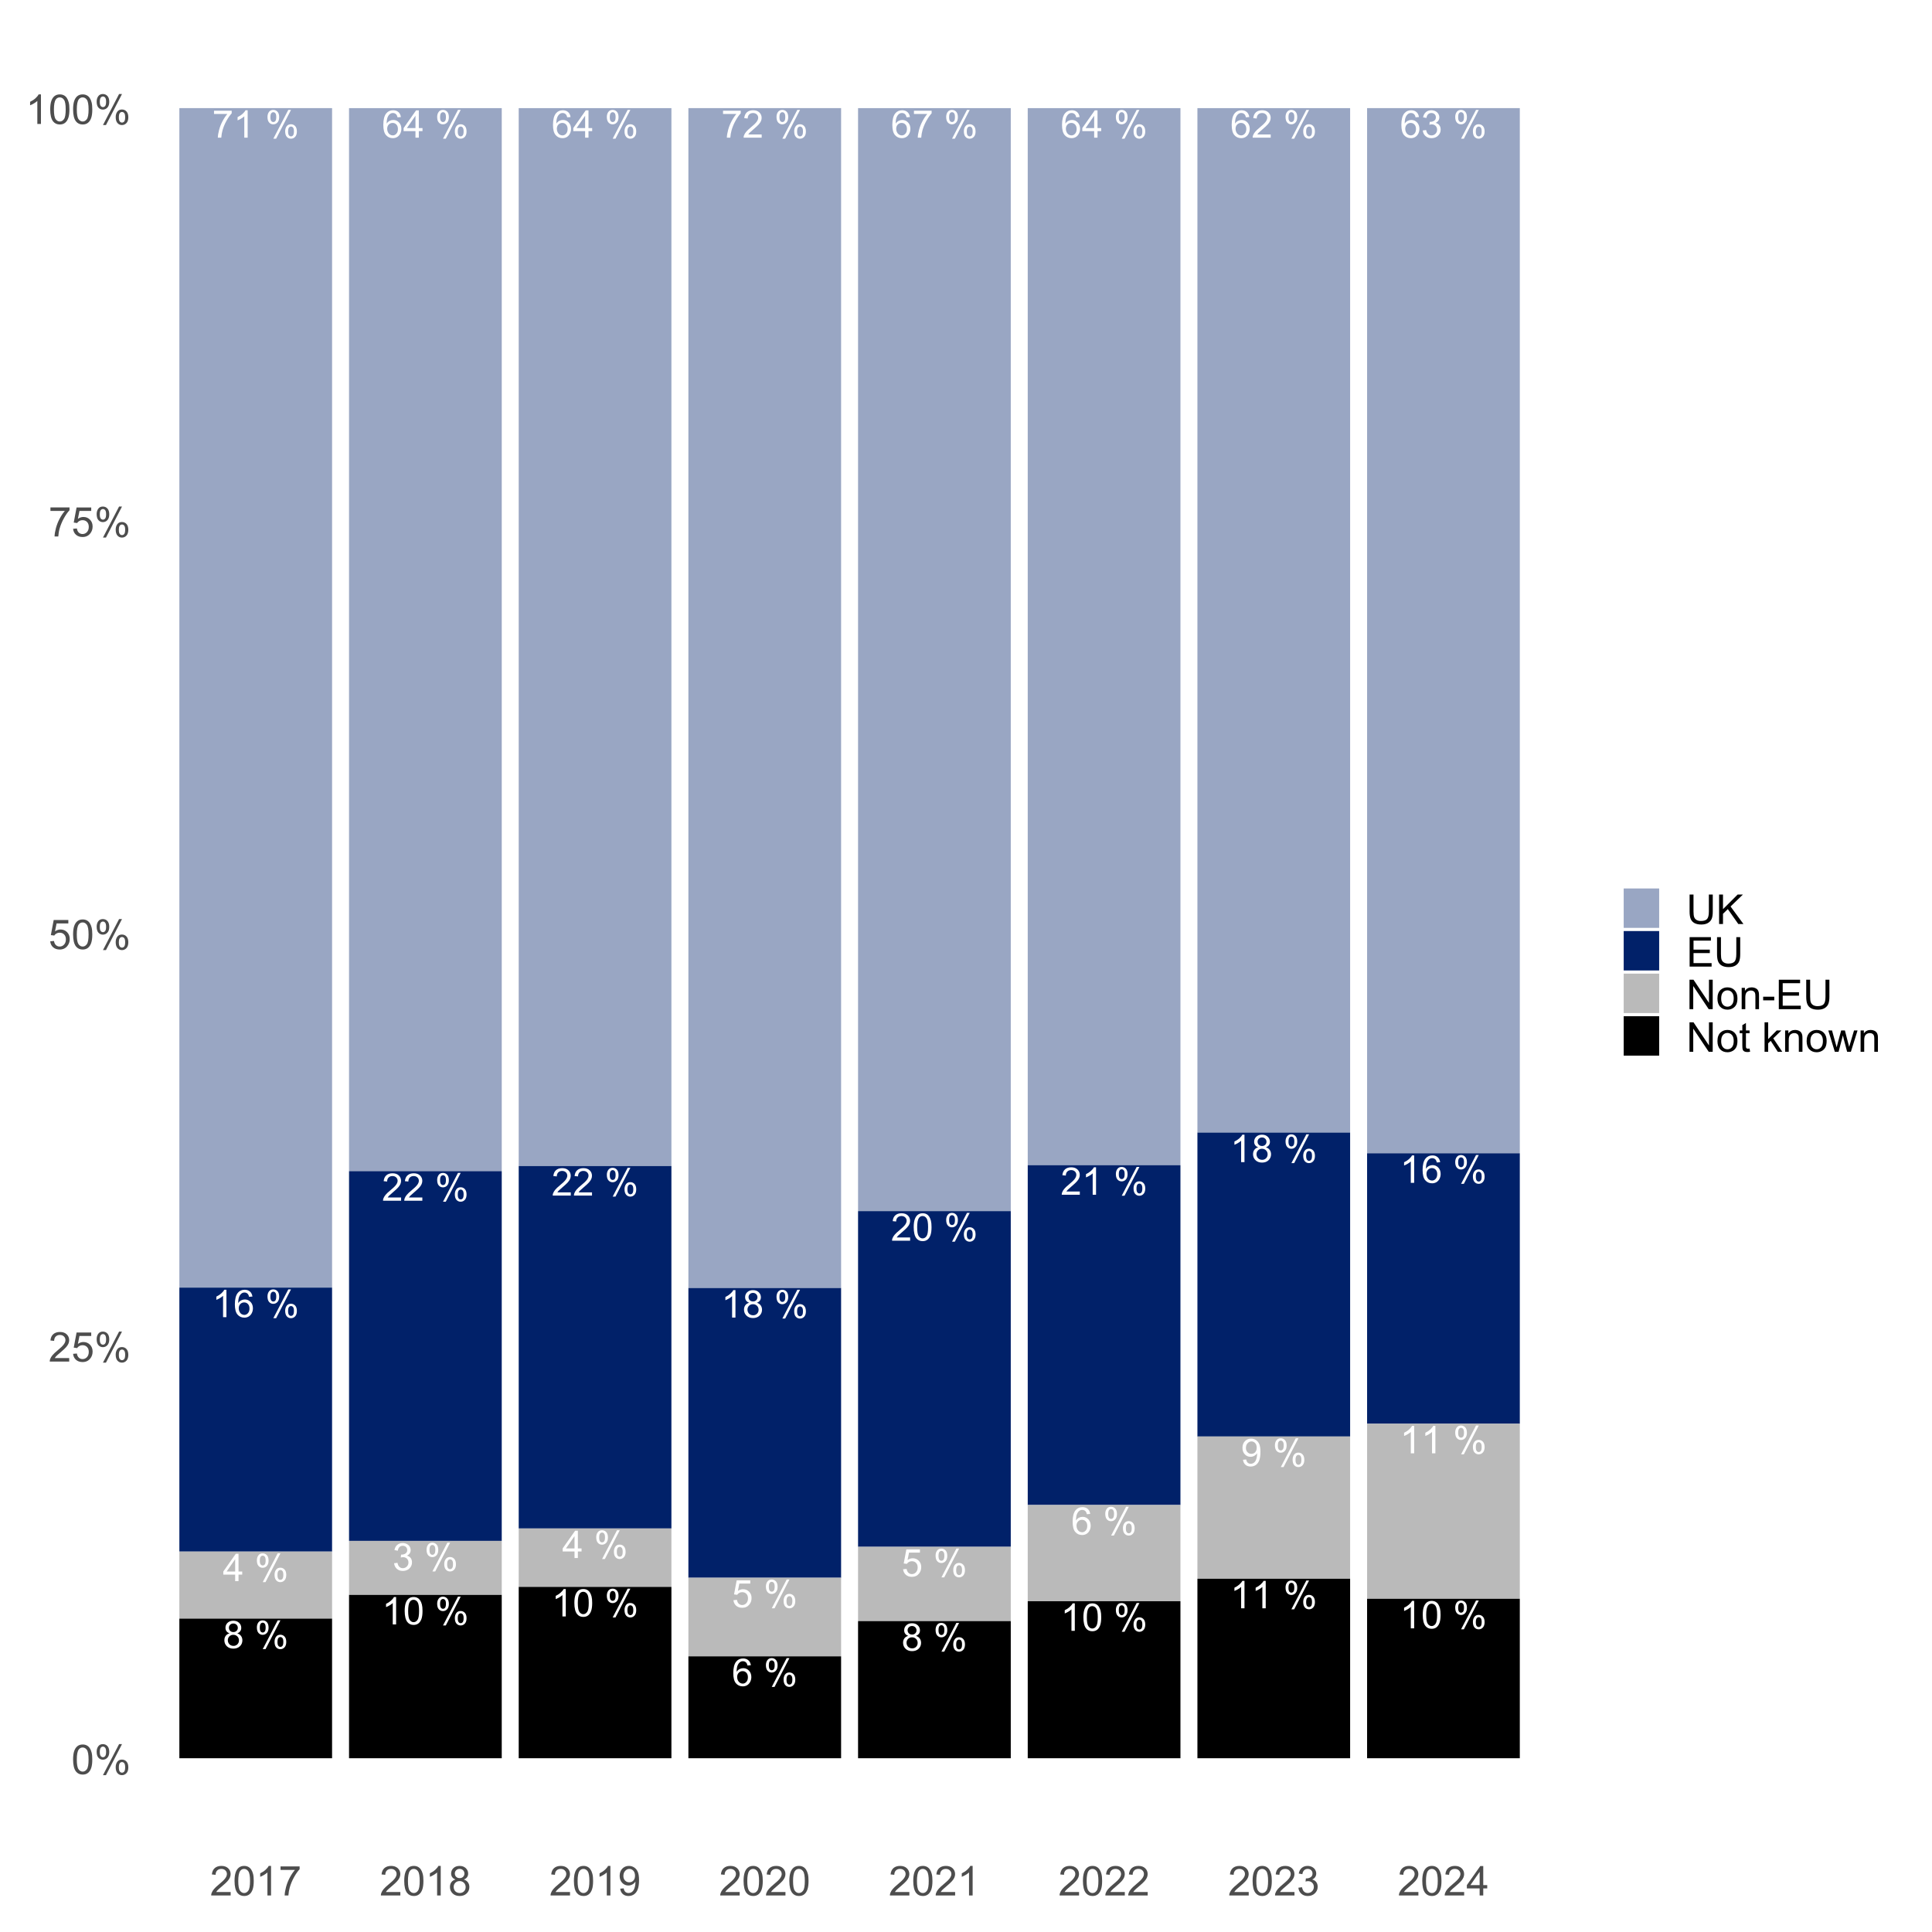 <?xml version="1.0" encoding="UTF-8"?>
<svg xmlns="http://www.w3.org/2000/svg" xmlns:xlink="http://www.w3.org/1999/xlink" width="864" height="864" viewBox="0 0 864 864">
<defs>
<g>
<g id="glyph-0-0">
<path d="M 0.809 -10.621 L 0.809 -12.062 L 8.719 -12.062 L 8.719 -10.895 C 7.941 -10.066 7.172 -8.965 6.406 -7.594 C 5.641 -6.223 5.051 -4.809 4.633 -3.359 C 4.336 -2.336 4.145 -1.219 4.059 0 L 2.516 0 C 2.535 -0.961 2.723 -2.121 3.086 -3.484 C 3.445 -4.848 3.965 -6.16 4.641 -7.422 C 5.312 -8.688 6.031 -9.754 6.793 -10.621 Z M 0.809 -10.621 "/>
</g>
<g id="glyph-0-1">
<path d="M 6.359 0 L 4.859 0 L 4.859 -9.562 C 4.5 -9.215 4.023 -8.871 3.438 -8.527 C 2.852 -8.184 2.324 -7.926 1.859 -7.754 L 1.859 -9.203 C 2.699 -9.598 3.43 -10.074 4.059 -10.637 C 4.688 -11.199 5.133 -11.742 5.395 -12.27 L 6.359 -12.27 Z M 6.359 0 "/>
</g>
<g id="glyph-0-2">
</g>
<g id="glyph-0-3">
<path d="M 0.992 -9.285 C 0.992 -10.16 1.211 -10.902 1.652 -11.512 C 2.09 -12.121 2.727 -12.43 3.559 -12.43 C 4.328 -12.43 4.961 -12.156 5.465 -11.609 C 5.969 -11.059 6.219 -10.254 6.219 -9.195 C 6.219 -8.16 5.965 -7.363 5.457 -6.805 C 4.949 -6.246 4.32 -5.969 3.574 -5.969 C 2.836 -5.969 2.223 -6.242 1.73 -6.793 C 1.238 -7.344 0.992 -8.176 0.992 -9.285 M 3.602 -11.395 C 3.23 -11.395 2.918 -11.234 2.672 -10.91 C 2.426 -10.59 2.301 -9.996 2.301 -9.137 C 2.301 -8.352 2.426 -7.801 2.676 -7.48 C 2.926 -7.16 3.234 -7.004 3.602 -7.004 C 3.98 -7.004 4.293 -7.164 4.539 -7.484 C 4.785 -7.809 4.91 -8.398 4.91 -9.254 C 4.91 -10.043 4.785 -10.598 4.535 -10.914 C 4.285 -11.234 3.973 -11.395 3.602 -11.395 M 3.609 0.449 L 10.293 -12.43 L 11.512 -12.43 L 4.852 0.449 L 3.609 0.449 M 8.895 -2.867 C 8.895 -3.746 9.113 -4.488 9.555 -5.098 C 9.992 -5.707 10.633 -6.012 11.469 -6.012 C 12.238 -6.012 12.871 -5.738 13.375 -5.188 C 13.879 -4.641 14.129 -3.836 14.129 -2.777 C 14.129 -1.742 13.875 -0.945 13.367 -0.387 C 12.859 0.172 12.23 0.449 11.477 0.449 C 10.738 0.449 10.125 0.172 9.633 -0.379 C 9.141 -0.934 8.895 -1.762 8.895 -2.867 M 11.512 -4.977 C 11.133 -4.977 10.82 -4.816 10.574 -4.492 C 10.328 -4.172 10.203 -3.578 10.203 -2.719 C 10.203 -1.941 10.328 -1.391 10.578 -1.066 C 10.828 -0.746 11.137 -0.582 11.504 -0.582 C 11.887 -0.582 12.203 -0.746 12.449 -1.066 C 12.695 -1.391 12.82 -1.977 12.82 -2.836 C 12.82 -3.625 12.695 -4.176 12.445 -4.496 C 12.195 -4.816 11.883 -4.977 11.512 -4.977 Z M 11.512 -4.977 "/>
</g>
<g id="glyph-0-4">
<path d="M 8.496 -9.227 L 7.004 -9.109 C 6.867 -9.699 6.68 -10.129 6.434 -10.395 C 6.031 -10.824 5.531 -11.035 4.934 -11.035 C 4.457 -11.035 4.039 -10.902 3.676 -10.637 C 3.203 -10.293 2.832 -9.789 2.559 -9.129 C 2.285 -8.465 2.145 -7.523 2.133 -6.301 C 2.496 -6.852 2.938 -7.262 3.461 -7.527 C 3.98 -7.793 4.527 -7.926 5.102 -7.926 C 6.102 -7.926 6.953 -7.559 7.656 -6.824 C 8.359 -6.086 8.711 -5.137 8.711 -3.969 C 8.711 -3.199 8.547 -2.488 8.215 -1.828 C 7.883 -1.172 7.43 -0.668 6.852 -0.316 C 6.273 0.035 5.617 0.207 4.883 0.207 C 3.633 0.207 2.613 -0.25 1.824 -1.172 C 1.035 -2.09 0.641 -3.605 0.641 -5.719 C 0.641 -8.082 1.078 -9.797 1.949 -10.871 C 2.711 -11.805 3.738 -12.27 5.027 -12.27 C 5.988 -12.27 6.777 -12 7.391 -11.461 C 8.004 -10.922 8.371 -10.18 8.496 -9.227 M 2.367 -3.961 C 2.367 -3.441 2.477 -2.949 2.695 -2.477 C 2.918 -2.004 3.223 -1.645 3.617 -1.395 C 4.012 -1.148 4.426 -1.023 4.859 -1.023 C 5.492 -1.023 6.039 -1.281 6.492 -1.793 C 6.949 -2.305 7.176 -3 7.176 -3.875 C 7.176 -4.723 6.953 -5.387 6.5 -5.871 C 6.051 -6.359 5.484 -6.602 4.801 -6.602 C 4.125 -6.602 3.547 -6.359 3.074 -5.871 C 2.605 -5.387 2.367 -4.75 2.367 -3.961 Z M 2.367 -3.961 "/>
</g>
<g id="glyph-0-5">
<path d="M 5.52 0 L 5.52 -2.926 L 0.215 -2.926 L 0.215 -4.301 L 5.793 -12.219 L 7.02 -12.219 L 7.02 -4.301 L 8.668 -4.301 L 8.668 -2.926 L 7.02 -2.926 L 7.02 0 L 5.52 0 M 5.52 -4.301 L 5.52 -9.812 L 1.691 -4.301 Z M 5.52 -4.301 "/>
</g>
<g id="glyph-0-6">
<path d="M 3.016 -6.625 C 2.395 -6.855 1.934 -7.18 1.633 -7.602 C 1.332 -8.023 1.184 -8.531 1.184 -9.121 C 1.184 -10.008 1.504 -10.758 2.141 -11.363 C 2.781 -11.969 3.633 -12.27 4.691 -12.27 C 5.762 -12.27 6.617 -11.961 7.27 -11.34 C 7.918 -10.723 8.242 -9.969 8.242 -9.078 C 8.242 -8.512 8.094 -8.02 7.797 -7.598 C 7.5 -7.18 7.051 -6.855 6.445 -6.625 C 7.195 -6.383 7.766 -5.988 8.156 -5.441 C 8.547 -4.898 8.746 -4.25 8.746 -3.492 C 8.746 -2.449 8.375 -1.57 7.637 -0.859 C 6.895 -0.148 5.926 0.207 4.719 0.207 C 3.512 0.207 2.539 -0.148 1.801 -0.863 C 1.062 -1.578 0.691 -2.469 0.691 -3.535 C 0.691 -4.328 0.895 -4.996 1.297 -5.531 C 1.699 -6.066 2.273 -6.434 3.016 -6.625 M 2.719 -9.168 C 2.719 -8.59 2.902 -8.117 3.277 -7.754 C 3.648 -7.387 4.133 -7.203 4.727 -7.203 C 5.305 -7.203 5.777 -7.383 6.148 -7.75 C 6.516 -8.113 6.703 -8.559 6.703 -9.086 C 6.703 -9.637 6.512 -10.098 6.133 -10.473 C 5.75 -10.848 5.277 -11.035 4.711 -11.035 C 4.137 -11.035 3.664 -10.852 3.285 -10.488 C 2.906 -10.121 2.719 -9.68 2.719 -9.168 M 2.234 -3.527 C 2.234 -3.098 2.336 -2.684 2.539 -2.285 C 2.742 -1.883 3.043 -1.574 3.441 -1.355 C 3.844 -1.137 4.273 -1.023 4.734 -1.023 C 5.453 -1.023 6.043 -1.258 6.512 -1.719 C 6.977 -2.18 7.211 -2.766 7.211 -3.477 C 7.211 -4.199 6.969 -4.797 6.488 -5.27 C 6.008 -5.742 5.406 -5.977 4.684 -5.977 C 3.98 -5.977 3.395 -5.742 2.93 -5.277 C 2.465 -4.809 2.234 -4.227 2.234 -3.527 Z M 2.234 -3.527 "/>
</g>
<g id="glyph-0-7">
<path d="M 8.594 -1.441 L 8.594 0 L 0.516 0 C 0.504 -0.359 0.562 -0.707 0.691 -1.043 C 0.898 -1.594 1.227 -2.133 1.68 -2.668 C 2.133 -3.199 2.785 -3.816 3.645 -4.52 C 4.973 -5.605 5.867 -6.469 6.336 -7.105 C 6.801 -7.742 7.035 -8.344 7.035 -8.91 C 7.035 -9.504 6.824 -10.008 6.398 -10.414 C 5.973 -10.824 5.418 -11.027 4.734 -11.027 C 4.012 -11.027 3.434 -10.812 3 -10.379 C 2.566 -9.945 2.348 -9.344 2.344 -8.578 L 0.801 -8.734 C 0.906 -9.887 1.305 -10.762 1.992 -11.367 C 2.68 -11.969 3.605 -12.27 4.77 -12.27 C 5.941 -12.27 6.867 -11.945 7.551 -11.297 C 8.234 -10.645 8.578 -9.84 8.578 -8.879 C 8.578 -8.387 8.477 -7.906 8.277 -7.434 C 8.078 -6.965 7.746 -6.465 7.281 -5.945 C 6.816 -5.422 6.047 -4.703 4.969 -3.793 C 4.066 -3.035 3.488 -2.523 3.234 -2.254 C 2.98 -1.984 2.766 -1.715 2.602 -1.441 Z M 8.594 -1.441 "/>
</g>
<g id="glyph-0-8">
<path d="M 0.719 -3.227 L 2.219 -3.426 C 2.391 -2.574 2.684 -1.965 3.098 -1.59 C 3.512 -1.211 4.016 -1.023 4.609 -1.023 C 5.316 -1.023 5.91 -1.27 6.398 -1.758 C 6.883 -2.246 7.129 -2.855 7.129 -3.574 C 7.129 -4.266 6.902 -4.832 6.453 -5.281 C 6 -5.727 5.43 -5.953 4.734 -5.953 C 4.453 -5.953 4.098 -5.895 3.676 -5.785 L 3.844 -7.102 C 3.941 -7.09 4.023 -7.086 4.086 -7.086 C 4.723 -7.086 5.297 -7.254 5.809 -7.586 C 6.32 -7.918 6.578 -8.434 6.578 -9.129 C 6.578 -9.68 6.391 -10.133 6.02 -10.496 C 5.645 -10.855 5.164 -11.035 4.578 -11.035 C 3.992 -11.035 3.508 -10.852 3.117 -10.488 C 2.73 -10.121 2.477 -9.57 2.367 -8.836 L 0.867 -9.102 C 1.051 -10.109 1.469 -10.887 2.117 -11.441 C 2.766 -11.992 3.574 -12.27 4.543 -12.27 C 5.211 -12.27 5.824 -12.129 6.387 -11.84 C 6.945 -11.555 7.375 -11.164 7.672 -10.668 C 7.969 -10.176 8.117 -9.648 8.117 -9.094 C 8.117 -8.566 7.977 -8.086 7.695 -7.652 C 7.41 -7.219 6.992 -6.875 6.434 -6.617 C 7.156 -6.453 7.719 -6.105 8.117 -5.582 C 8.52 -5.055 8.719 -4.398 8.719 -3.609 C 8.719 -2.543 8.332 -1.637 7.551 -0.895 C 6.773 -0.152 5.789 0.215 4.602 0.215 C 3.527 0.215 2.637 -0.102 1.93 -0.742 C 1.223 -1.383 0.816 -2.207 0.719 -3.227 Z M 0.719 -3.227 "/>
</g>
<g id="glyph-0-9">
<path d="M 0.707 -6.027 C 0.707 -7.473 0.855 -8.633 1.156 -9.516 C 1.453 -10.395 1.895 -11.074 2.48 -11.555 C 3.066 -12.031 3.805 -12.27 4.691 -12.27 C 5.348 -12.27 5.926 -12.137 6.418 -11.875 C 6.914 -11.609 7.32 -11.23 7.645 -10.73 C 7.965 -10.234 8.219 -9.629 8.402 -8.914 C 8.586 -8.199 8.676 -7.238 8.676 -6.027 C 8.676 -4.594 8.531 -3.438 8.234 -2.555 C 7.941 -1.676 7.5 -0.992 6.914 -0.512 C 6.328 -0.031 5.586 0.207 4.691 0.207 C 3.516 0.207 2.59 -0.215 1.918 -1.059 C 1.113 -2.074 0.707 -3.73 0.707 -6.027 M 2.25 -6.027 C 2.25 -4.02 2.484 -2.684 2.953 -2.02 C 3.426 -1.355 4.004 -1.023 4.691 -1.023 C 5.383 -1.023 5.961 -1.359 6.43 -2.027 C 6.902 -2.691 7.137 -4.027 7.137 -6.027 C 7.137 -8.039 6.902 -9.375 6.43 -10.035 C 5.961 -10.699 5.375 -11.027 4.676 -11.027 C 3.988 -11.027 3.438 -10.738 3.027 -10.152 C 2.508 -9.41 2.25 -8.031 2.25 -6.027 Z M 2.25 -6.027 "/>
</g>
<g id="glyph-0-10">
<path d="M 0.707 -3.199 L 2.285 -3.336 C 2.402 -2.566 2.672 -1.992 3.098 -1.605 C 3.523 -1.219 4.035 -1.023 4.633 -1.023 C 5.355 -1.023 5.969 -1.297 6.469 -1.844 C 6.969 -2.387 7.219 -3.109 7.219 -4.008 C 7.219 -4.867 6.977 -5.539 6.496 -6.035 C 6.016 -6.531 5.387 -6.777 4.609 -6.777 C 4.125 -6.777 3.691 -6.668 3.301 -6.449 C 2.91 -6.227 2.605 -5.945 2.383 -5.594 L 0.977 -5.777 L 2.16 -12.055 L 8.234 -12.055 L 8.234 -10.621 L 3.359 -10.621 L 2.699 -7.336 C 3.434 -7.848 4.203 -8.102 5.012 -8.102 C 6.078 -8.102 6.977 -7.734 7.711 -6.992 C 8.445 -6.254 8.812 -5.305 8.812 -4.145 C 8.812 -3.035 8.488 -2.082 7.844 -1.273 C 7.059 -0.285 5.992 0.207 4.633 0.207 C 3.523 0.207 2.617 -0.102 1.914 -0.727 C 1.211 -1.348 0.809 -2.172 0.707 -3.199 Z M 0.707 -3.199 "/>
</g>
<g id="glyph-0-11">
<path d="M 0.934 -2.824 L 2.375 -2.961 C 2.496 -2.281 2.73 -1.789 3.074 -1.484 C 3.422 -1.18 3.863 -1.023 4.402 -1.023 C 4.863 -1.023 5.266 -1.133 5.613 -1.344 C 5.961 -1.555 6.246 -1.836 6.469 -2.188 C 6.691 -2.543 6.879 -3.016 7.027 -3.617 C 7.176 -4.219 7.254 -4.828 7.254 -5.453 C 7.254 -5.52 7.25 -5.617 7.242 -5.75 C 6.945 -5.273 6.535 -4.887 6.016 -4.59 C 5.496 -4.293 4.934 -4.145 4.328 -4.145 C 3.316 -4.145 2.461 -4.508 1.758 -5.242 C 1.059 -5.977 0.707 -6.945 0.707 -8.145 C 0.707 -9.383 1.074 -10.379 1.805 -11.137 C 2.535 -11.891 3.449 -12.27 4.551 -12.27 C 5.348 -12.27 6.074 -12.055 6.73 -11.629 C 7.391 -11.199 7.891 -10.59 8.23 -9.797 C 8.574 -9.008 8.746 -7.859 8.746 -6.359 C 8.746 -4.797 8.574 -3.555 8.234 -2.629 C 7.898 -1.703 7.391 -1 6.723 -0.516 C 6.055 -0.035 5.27 0.207 4.367 0.207 C 3.41 0.207 2.633 -0.059 2.027 -0.586 C 1.418 -1.117 1.055 -1.863 0.934 -2.824 M 7.078 -8.219 C 7.078 -9.082 6.848 -9.766 6.391 -10.27 C 5.93 -10.773 5.379 -11.027 4.734 -11.027 C 4.066 -11.027 3.488 -10.758 2.992 -10.211 C 2.496 -9.668 2.25 -8.961 2.25 -8.094 C 2.25 -7.316 2.484 -6.684 2.953 -6.199 C 3.426 -5.711 4.004 -5.469 4.691 -5.469 C 5.387 -5.469 5.957 -5.711 6.406 -6.199 C 6.852 -6.684 7.078 -7.359 7.078 -8.219 Z M 7.078 -8.219 "/>
</g>
<g id="glyph-1-0">
<path d="M 0.766 -6.496 C 0.766 -8.055 0.926 -9.305 1.246 -10.254 C 1.566 -11.203 2.039 -11.938 2.672 -12.453 C 3.305 -12.969 4.102 -13.227 5.059 -13.227 C 5.766 -13.227 6.387 -13.082 6.918 -12.797 C 7.449 -12.516 7.891 -12.102 8.238 -11.566 C 8.586 -11.031 8.859 -10.379 9.055 -9.609 C 9.254 -8.84 9.352 -7.801 9.352 -6.496 C 9.352 -4.949 9.195 -3.703 8.875 -2.754 C 8.559 -1.805 8.086 -1.07 7.453 -0.551 C 6.82 -0.035 6.023 0.227 5.059 0.227 C 3.789 0.227 2.793 -0.23 2.066 -1.141 C 1.199 -2.238 0.766 -4.023 0.766 -6.496 M 2.426 -6.496 C 2.426 -4.332 2.68 -2.895 3.184 -2.18 C 3.691 -1.465 4.316 -1.105 5.059 -1.105 C 5.801 -1.105 6.426 -1.465 6.93 -2.184 C 7.438 -2.902 7.691 -4.34 7.691 -6.496 C 7.691 -8.664 7.438 -10.105 6.93 -10.816 C 6.426 -11.531 5.797 -11.887 5.039 -11.887 C 4.297 -11.887 3.703 -11.57 3.262 -10.941 C 2.703 -10.141 2.426 -8.656 2.426 -6.496 Z M 2.426 -6.496 "/>
</g>
<g id="glyph-1-1">
<path d="M 1.07 -10.008 C 1.07 -10.949 1.305 -11.75 1.777 -12.406 C 2.254 -13.066 2.938 -13.395 3.836 -13.395 C 4.664 -13.395 5.348 -13.102 5.891 -12.512 C 6.43 -11.922 6.703 -11.055 6.703 -9.91 C 6.703 -8.797 6.43 -7.938 5.879 -7.336 C 5.332 -6.734 4.656 -6.434 3.855 -6.434 C 3.059 -6.434 2.395 -6.73 1.863 -7.324 C 1.336 -7.914 1.07 -8.812 1.07 -10.008 M 3.883 -12.281 C 3.48 -12.281 3.145 -12.109 2.879 -11.762 C 2.613 -11.414 2.48 -10.773 2.48 -9.848 C 2.48 -9.004 2.613 -8.406 2.883 -8.062 C 3.152 -7.719 3.484 -7.547 3.883 -7.547 C 4.289 -7.547 4.625 -7.719 4.891 -8.066 C 5.16 -8.414 5.293 -9.051 5.293 -9.973 C 5.293 -10.824 5.156 -11.422 4.887 -11.766 C 4.617 -12.109 4.281 -12.281 3.883 -12.281 M 3.891 0.484 L 11.098 -13.395 L 12.406 -13.395 L 5.23 0.484 L 3.891 0.484 M 9.586 -3.09 C 9.586 -4.035 9.824 -4.84 10.297 -5.492 C 10.77 -6.148 11.457 -6.477 12.363 -6.477 C 13.188 -6.477 13.875 -6.184 14.414 -5.594 C 14.957 -5.004 15.227 -4.137 15.23 -2.992 C 15.227 -1.879 14.953 -1.02 14.406 -0.418 C 13.859 0.184 13.18 0.484 12.371 0.484 C 11.574 0.484 10.91 0.188 10.383 -0.41 C 9.852 -1.004 9.586 -1.898 9.586 -3.09 M 12.406 -5.363 C 12 -5.363 11.664 -5.191 11.398 -4.844 C 11.129 -4.496 10.996 -3.855 10.996 -2.93 C 10.996 -2.09 11.133 -1.496 11.402 -1.148 C 11.672 -0.801 12.004 -0.629 12.398 -0.629 C 12.812 -0.629 13.152 -0.801 13.418 -1.148 C 13.684 -1.496 13.816 -2.133 13.816 -3.055 C 13.816 -3.906 13.684 -4.504 13.414 -4.848 C 13.145 -5.191 12.809 -5.363 12.406 -5.363 Z M 12.406 -5.363 "/>
</g>
<g id="glyph-1-2">
<path d="M 9.262 -1.555 L 9.262 0 L 0.559 0 C 0.547 -0.391 0.609 -0.766 0.746 -1.125 C 0.969 -1.715 1.32 -2.301 1.809 -2.875 C 2.297 -3.449 3.004 -4.113 3.926 -4.871 C 5.359 -6.043 6.324 -6.973 6.828 -7.66 C 7.332 -8.344 7.582 -8.992 7.582 -9.605 C 7.582 -10.246 7.355 -10.785 6.895 -11.227 C 6.438 -11.668 5.84 -11.887 5.102 -11.887 C 4.324 -11.887 3.703 -11.652 3.234 -11.188 C 2.766 -10.719 2.531 -10.07 2.523 -9.246 L 0.863 -9.414 C 0.977 -10.656 1.406 -11.602 2.148 -12.25 C 2.891 -12.898 3.887 -13.227 5.141 -13.227 C 6.402 -13.227 7.402 -12.875 8.141 -12.176 C 8.875 -11.473 9.246 -10.605 9.246 -9.57 C 9.246 -9.043 9.137 -8.523 8.922 -8.016 C 8.707 -7.504 8.348 -6.969 7.848 -6.406 C 7.348 -5.844 6.516 -5.07 5.355 -4.09 C 4.383 -3.273 3.762 -2.723 3.484 -2.43 C 3.211 -2.141 2.984 -1.848 2.805 -1.555 Z M 9.262 -1.555 "/>
</g>
<g id="glyph-1-3">
<path d="M 0.766 -3.449 L 2.461 -3.594 C 2.586 -2.766 2.879 -2.145 3.336 -1.73 C 3.797 -1.312 4.348 -1.105 4.996 -1.105 C 5.773 -1.105 6.434 -1.398 6.973 -1.984 C 7.512 -2.574 7.781 -3.352 7.781 -4.32 C 7.781 -5.242 7.52 -5.973 7.004 -6.504 C 6.484 -7.039 5.809 -7.305 4.969 -7.305 C 4.449 -7.305 3.977 -7.188 3.559 -6.949 C 3.137 -6.711 2.809 -6.406 2.57 -6.027 L 1.051 -6.227 L 2.328 -12.992 L 8.875 -12.992 L 8.875 -11.445 L 3.621 -11.445 L 2.91 -7.906 C 3.703 -8.457 4.531 -8.734 5.398 -8.734 C 6.551 -8.734 7.52 -8.336 8.312 -7.539 C 9.102 -6.742 9.496 -5.719 9.496 -4.465 C 9.496 -3.273 9.148 -2.242 8.453 -1.375 C 7.609 -0.309 6.457 0.227 4.996 0.227 C 3.797 0.227 2.82 -0.109 2.062 -0.781 C 1.305 -1.453 0.871 -2.344 0.766 -3.449 Z M 0.766 -3.449 "/>
</g>
<g id="glyph-1-4">
<path d="M 0.871 -11.445 L 0.871 -13 L 9.398 -13 L 9.398 -11.742 C 8.559 -10.852 7.727 -9.664 6.906 -8.184 C 6.082 -6.707 5.445 -5.184 4.996 -3.621 C 4.672 -2.52 4.465 -1.312 4.375 0 L 2.715 0 C 2.73 -1.035 2.934 -2.289 3.324 -3.754 C 3.715 -5.223 4.273 -6.637 5 -8 C 5.727 -9.363 6.5 -10.512 7.324 -11.445 Z M 0.871 -11.445 "/>
</g>
<g id="glyph-1-5">
<path d="M 6.855 0 L 5.238 0 L 5.238 -10.305 C 4.848 -9.934 4.34 -9.562 3.707 -9.191 C 3.074 -8.82 2.508 -8.543 2.004 -8.355 L 2.004 -9.918 C 2.906 -10.344 3.699 -10.859 4.375 -11.465 C 5.051 -12.07 5.531 -12.656 5.812 -13.227 L 6.855 -13.227 Z M 6.855 0 "/>
</g>
<g id="glyph-1-6">
<path d="M 3.254 -7.145 C 2.582 -7.387 2.086 -7.738 1.762 -8.195 C 1.438 -8.648 1.277 -9.195 1.277 -9.828 C 1.277 -10.789 1.621 -11.594 2.309 -12.246 C 2.996 -12.898 3.914 -13.227 5.059 -13.227 C 6.207 -13.227 7.133 -12.891 7.836 -12.223 C 8.535 -11.555 8.887 -10.742 8.887 -9.785 C 8.887 -9.172 8.727 -8.641 8.406 -8.188 C 8.086 -7.738 7.598 -7.387 6.945 -7.145 C 7.754 -6.879 8.367 -6.453 8.793 -5.867 C 9.215 -5.281 9.426 -4.578 9.426 -3.766 C 9.426 -2.637 9.027 -1.691 8.23 -0.926 C 7.434 -0.16 6.387 0.227 5.086 0.227 C 3.785 0.227 2.738 -0.16 1.941 -0.93 C 1.145 -1.699 0.746 -2.66 0.746 -3.809 C 0.746 -4.664 0.961 -5.383 1.398 -5.961 C 1.832 -6.539 2.449 -6.934 3.254 -7.145 M 2.93 -9.883 C 2.93 -9.262 3.129 -8.75 3.531 -8.355 C 3.934 -7.961 4.453 -7.762 5.094 -7.762 C 5.719 -7.762 6.227 -7.957 6.625 -8.352 C 7.023 -8.742 7.223 -9.223 7.223 -9.793 C 7.223 -10.387 7.02 -10.883 6.609 -11.289 C 6.199 -11.691 5.688 -11.895 5.078 -11.895 C 4.461 -11.895 3.945 -11.699 3.539 -11.301 C 3.133 -10.906 2.93 -10.434 2.93 -9.883 M 2.406 -3.801 C 2.406 -3.34 2.516 -2.895 2.734 -2.461 C 2.953 -2.031 3.281 -1.695 3.711 -1.461 C 4.141 -1.223 4.605 -1.105 5.102 -1.105 C 5.875 -1.105 6.516 -1.355 7.016 -1.852 C 7.52 -2.348 7.773 -2.98 7.773 -3.746 C 7.773 -4.523 7.512 -5.168 6.996 -5.68 C 6.477 -6.188 5.828 -6.441 5.051 -6.441 C 4.289 -6.441 3.656 -6.191 3.156 -5.688 C 2.656 -5.184 2.406 -4.555 2.406 -3.801 Z M 2.406 -3.801 "/>
</g>
<g id="glyph-1-7">
<path d="M 1.008 -3.047 L 2.562 -3.191 C 2.691 -2.457 2.945 -1.93 3.316 -1.598 C 3.688 -1.27 4.164 -1.105 4.742 -1.105 C 5.242 -1.105 5.676 -1.219 6.051 -1.445 C 6.426 -1.676 6.73 -1.977 6.973 -2.359 C 7.211 -2.738 7.41 -3.254 7.574 -3.898 C 7.734 -4.547 7.816 -5.203 7.816 -5.875 C 7.816 -5.949 7.812 -6.055 7.809 -6.199 C 7.484 -5.684 7.043 -5.266 6.48 -4.945 C 5.922 -4.625 5.316 -4.465 4.664 -4.465 C 3.574 -4.465 2.652 -4.859 1.895 -5.652 C 1.141 -6.441 0.766 -7.484 0.766 -8.777 C 0.766 -10.113 1.156 -11.188 1.945 -12.004 C 2.734 -12.816 3.719 -13.227 4.906 -13.227 C 5.762 -13.227 6.547 -12.996 7.254 -12.535 C 7.965 -12.07 8.504 -11.414 8.871 -10.562 C 9.242 -9.707 9.426 -8.473 9.426 -6.855 C 9.426 -5.172 9.242 -3.832 8.875 -2.836 C 8.512 -1.836 7.969 -1.078 7.246 -0.559 C 6.523 -0.035 5.68 0.227 4.707 0.227 C 3.676 0.227 2.836 -0.062 2.184 -0.633 C 1.531 -1.207 1.137 -2.008 1.008 -3.047 M 7.629 -8.859 C 7.629 -9.785 7.379 -10.523 6.887 -11.07 C 6.391 -11.613 5.797 -11.887 5.102 -11.887 C 4.383 -11.887 3.758 -11.594 3.227 -11.008 C 2.691 -10.418 2.426 -9.66 2.426 -8.723 C 2.426 -7.887 2.68 -7.203 3.184 -6.68 C 3.691 -6.156 4.316 -5.895 5.059 -5.895 C 5.809 -5.895 6.422 -6.156 6.906 -6.68 C 7.387 -7.203 7.629 -7.93 7.629 -8.859 Z M 7.629 -8.859 "/>
</g>
<g id="glyph-1-8">
<path d="M 0.773 -3.477 L 2.391 -3.691 C 2.574 -2.777 2.891 -2.117 3.336 -1.711 C 3.785 -1.309 4.328 -1.105 4.969 -1.105 C 5.73 -1.105 6.371 -1.367 6.895 -1.895 C 7.418 -2.422 7.68 -3.074 7.684 -3.855 C 7.68 -4.598 7.438 -5.211 6.953 -5.691 C 6.469 -6.172 5.852 -6.414 5.102 -6.414 C 4.797 -6.414 4.418 -6.355 3.961 -6.234 L 4.141 -7.656 C 4.25 -7.645 4.336 -7.637 4.402 -7.637 C 5.09 -7.637 5.711 -7.816 6.262 -8.176 C 6.812 -8.535 7.09 -9.09 7.09 -9.84 C 7.09 -10.43 6.887 -10.922 6.488 -11.312 C 6.086 -11.699 5.566 -11.895 4.934 -11.895 C 4.305 -11.895 3.781 -11.699 3.359 -11.301 C 2.941 -10.906 2.672 -10.312 2.551 -9.523 L 0.934 -9.812 C 1.133 -10.895 1.582 -11.734 2.281 -12.332 C 2.984 -12.926 3.855 -13.227 4.898 -13.227 C 5.617 -13.227 6.277 -13.07 6.883 -12.762 C 7.488 -12.453 7.949 -12.031 8.27 -11.5 C 8.59 -10.969 8.75 -10.402 8.75 -9.801 C 8.75 -9.234 8.598 -8.715 8.293 -8.246 C 7.988 -7.781 7.535 -7.41 6.938 -7.133 C 7.715 -6.953 8.32 -6.582 8.75 -6.016 C 9.184 -5.449 9.398 -4.742 9.398 -3.891 C 9.398 -2.742 8.977 -1.766 8.141 -0.965 C 7.301 -0.168 6.242 0.234 4.961 0.234 C 3.805 0.234 2.844 -0.109 2.078 -0.801 C 1.316 -1.488 0.879 -2.383 0.773 -3.477 Z M 0.773 -3.477 "/>
</g>
<g id="glyph-1-9">
<path d="M 5.949 0 L 5.949 -3.152 L 0.234 -3.152 L 0.234 -4.637 L 6.246 -13.172 L 7.566 -13.172 L 7.566 -4.637 L 9.344 -4.637 L 9.344 -3.152 L 7.566 -3.152 L 7.566 0 L 5.949 0 M 5.949 -4.637 L 5.949 -10.574 L 1.824 -4.637 Z M 5.949 -4.637 "/>
</g>
<g id="glyph-1-10">
<path d="M 10.062 -13.172 L 11.805 -13.172 L 11.805 -5.562 C 11.805 -4.238 11.656 -3.188 11.355 -2.406 C 11.059 -1.629 10.516 -0.996 9.734 -0.508 C 8.953 -0.02 7.926 0.227 6.656 0.227 C 5.422 0.227 4.414 0.012 3.629 -0.414 C 2.844 -0.84 2.285 -1.453 1.949 -2.258 C 1.613 -3.066 1.445 -4.164 1.445 -5.562 L 1.445 -13.172 L 3.191 -13.172 L 3.191 -5.57 C 3.191 -4.426 3.297 -3.582 3.508 -3.043 C 3.723 -2.5 4.086 -2.082 4.605 -1.789 C 5.121 -1.496 5.758 -1.348 6.504 -1.348 C 7.785 -1.348 8.699 -1.637 9.246 -2.219 C 9.789 -2.801 10.062 -3.918 10.062 -5.57 Z M 10.062 -13.172 "/>
</g>
<g id="glyph-1-11">
<path d="M 1.348 0 L 1.348 -13.172 L 3.09 -13.172 L 3.09 -6.641 L 9.633 -13.172 L 11.996 -13.172 L 6.469 -7.836 L 12.238 0 L 9.938 0 L 5.246 -6.668 L 3.09 -4.562 L 3.09 0 Z M 1.348 0 "/>
</g>
<g id="glyph-1-12">
<path d="M 1.457 0 L 1.457 -13.172 L 10.98 -13.172 L 10.98 -11.617 L 3.199 -11.617 L 3.199 -7.582 L 10.484 -7.582 L 10.484 -6.039 L 3.199 -6.039 L 3.199 -1.555 L 11.285 -1.555 L 11.285 0 Z M 1.457 0 "/>
</g>
<g id="glyph-1-13">
<path d="M 1.402 0 L 1.402 -13.172 L 3.191 -13.172 L 10.109 -2.832 L 10.109 -13.172 L 11.777 -13.172 L 11.777 0 L 9.992 0 L 3.074 -10.352 L 3.074 0 Z M 1.402 0 "/>
</g>
<g id="glyph-1-14">
<path d="M 0.609 -4.77 C 0.609 -6.539 1.102 -7.848 2.086 -8.695 C 2.906 -9.402 3.906 -9.758 5.086 -9.758 C 6.398 -9.758 7.469 -9.328 8.301 -8.469 C 9.133 -7.609 9.551 -6.422 9.551 -4.906 C 9.551 -3.676 9.367 -2.711 8.996 -2.008 C 8.629 -1.305 8.094 -0.758 7.391 -0.367 C 6.688 0.02 5.918 0.215 5.086 0.215 C 3.75 0.215 2.668 -0.211 1.848 -1.07 C 1.023 -1.926 0.609 -3.16 0.609 -4.77 M 2.273 -4.77 C 2.273 -3.551 2.539 -2.633 3.074 -2.027 C 3.605 -1.418 4.277 -1.113 5.086 -1.113 C 5.887 -1.113 6.555 -1.418 7.09 -2.031 C 7.621 -2.641 7.887 -3.574 7.887 -4.824 C 7.887 -6.004 7.621 -6.898 7.086 -7.508 C 6.547 -8.113 5.883 -8.418 5.086 -8.418 C 4.277 -8.418 3.605 -8.117 3.074 -7.512 C 2.539 -6.906 2.273 -5.992 2.273 -4.77 Z M 2.273 -4.77 "/>
</g>
<g id="glyph-1-15">
<path d="M 1.215 0 L 1.215 -9.543 L 2.668 -9.543 L 2.668 -8.184 C 3.367 -9.234 4.383 -9.758 5.707 -9.758 C 6.281 -9.758 6.809 -9.652 7.289 -9.445 C 7.773 -9.242 8.133 -8.969 8.375 -8.633 C 8.613 -8.297 8.781 -7.898 8.875 -7.438 C 8.938 -7.141 8.965 -6.617 8.965 -5.867 L 8.965 0 L 7.348 0 L 7.348 -5.805 C 7.348 -6.461 7.285 -6.957 7.16 -7.281 C 7.035 -7.609 6.812 -7.867 6.492 -8.062 C 6.172 -8.258 5.797 -8.355 5.363 -8.355 C 4.676 -8.355 4.082 -8.137 3.582 -7.699 C 3.082 -7.262 2.832 -6.434 2.832 -5.211 L 2.832 0 Z M 1.215 0 "/>
</g>
<g id="glyph-1-16">
<path d="M 0.586 -3.953 L 0.586 -5.578 L 5.551 -5.578 L 5.551 -3.953 Z M 0.586 -3.953 "/>
</g>
<g id="glyph-1-17">
<path d="M 4.742 -1.445 L 4.977 -0.02 C 4.523 0.078 4.113 0.125 3.754 0.125 C 3.168 0.125 2.715 0.031 2.391 -0.152 C 2.066 -0.34 1.84 -0.582 1.707 -0.887 C 1.574 -1.188 1.508 -1.824 1.508 -2.793 L 1.508 -8.285 L 0.324 -8.285 L 0.324 -9.543 L 1.508 -9.543 L 1.508 -11.906 L 3.117 -12.875 L 3.117 -9.543 L 4.742 -9.543 L 4.742 -8.285 L 3.117 -8.285 L 3.117 -2.703 C 3.117 -2.242 3.145 -1.945 3.203 -1.816 C 3.262 -1.684 3.352 -1.578 3.48 -1.5 C 3.609 -1.422 3.793 -1.383 4.035 -1.383 C 4.215 -1.383 4.449 -1.406 4.742 -1.445 Z M 4.742 -1.445 "/>
</g>
<g id="glyph-1-18">
</g>
<g id="glyph-1-19">
<path d="M 1.223 0 L 1.223 -13.172 L 2.84 -13.172 L 2.84 -5.66 L 6.668 -9.543 L 8.762 -9.543 L 5.113 -6 L 9.129 0 L 7.133 0 L 3.98 -4.879 L 2.84 -3.781 L 2.84 0 Z M 1.223 0 "/>
</g>
<g id="glyph-1-20">
<path d="M 2.973 0 L 0.055 -9.543 L 1.727 -9.543 L 3.242 -4.035 L 3.809 -1.984 C 3.832 -2.086 4 -2.742 4.305 -3.953 L 5.82 -9.543 L 7.484 -9.543 L 8.914 -4.008 L 9.391 -2.184 L 9.938 -4.023 L 11.57 -9.543 L 13.145 -9.543 L 10.16 0 L 8.48 0 L 6.965 -5.715 L 6.594 -7.34 L 4.664 0 Z M 2.973 0 "/>
</g>
</g>
<clipPath id="clip-0">
<path clip-rule="nonzero" d="M 68.828 11.457 L 691.043 11.457 L 691.043 823.188 L 68.828 823.188 Z M 68.828 11.457 "/>
</clipPath>
</defs>
<rect x="-86.4" y="-86.4" width="1036.8" height="1036.8" fill="rgb(100%, 100%, 100%)" fill-opacity="1"/>
<rect x="-86.4" y="-86.4" width="1036.8" height="1036.8" fill="rgb(100%, 100%, 100%)" fill-opacity="1"/>
<path fill="none" stroke-width="2.231" stroke-linecap="round" stroke-linejoin="round" stroke="rgb(100%, 100%, 100%)" stroke-opacity="1" stroke-miterlimit="10" d="M 0 864 L 864 864 L 864 0 L 0 0 Z M 0 864 "/>
<g clip-path="url(#clip-0)">
<path fill-rule="nonzero" fill="rgb(100%, 100%, 100%)" fill-opacity="1" d="M 68.828 823.188 L 691.043 823.188 L 691.043 11.457 L 68.828 11.457 Z M 68.828 823.188 "/>
</g>
<path fill-rule="nonzero" fill="rgb(0.392%, 12.941%, 41.176%)" fill-opacity="0.4" d="M 80.211 575.828 L 148.504 575.828 L 148.504 48.352 L 80.211 48.352 Z M 80.211 575.828 "/>
<path fill-rule="nonzero" fill="rgb(0.392%, 12.941%, 41.176%)" fill-opacity="1" d="M 80.211 693.875 L 148.504 693.875 L 148.504 575.828 L 80.211 575.828 Z M 80.211 693.875 "/>
<path fill-rule="nonzero" fill="rgb(72.941%, 72.941%, 72.941%)" fill-opacity="1" d="M 80.211 723.852 L 148.504 723.852 L 148.504 693.875 L 80.211 693.875 Z M 80.211 723.852 "/>
<path fill-rule="nonzero" fill="rgb(0%, 0%, 0%)" fill-opacity="1" d="M 80.211 786.293 L 148.504 786.293 L 148.504 723.852 L 80.211 723.852 Z M 80.211 786.293 "/>
<path fill-rule="nonzero" fill="rgb(0.392%, 12.941%, 41.176%)" fill-opacity="0.4" d="M 156.09 523.746 L 224.383 523.746 L 224.383 48.355 L 156.09 48.355 Z M 156.09 523.746 "/>
<path fill-rule="nonzero" fill="rgb(0.392%, 12.941%, 41.176%)" fill-opacity="1" d="M 156.09 689.098 L 224.383 689.098 L 224.383 523.742 L 156.09 523.742 Z M 156.09 689.098 "/>
<path fill-rule="nonzero" fill="rgb(72.941%, 72.941%, 72.941%)" fill-opacity="1" d="M 156.09 713.238 L 224.383 713.238 L 224.383 689.098 L 156.09 689.098 Z M 156.09 713.238 "/>
<path fill-rule="nonzero" fill="rgb(0%, 0%, 0%)" fill-opacity="1" d="M 156.09 786.293 L 224.383 786.293 L 224.383 713.242 L 156.09 713.242 Z M 156.09 786.293 "/>
<path fill-rule="nonzero" fill="rgb(0.392%, 12.941%, 41.176%)" fill-opacity="0.4" d="M 231.969 521.457 L 300.262 521.457 L 300.262 48.355 L 231.969 48.355 Z M 231.969 521.457 "/>
<path fill-rule="nonzero" fill="rgb(0.392%, 12.941%, 41.176%)" fill-opacity="1" d="M 231.969 683.539 L 300.262 683.539 L 300.262 521.457 L 231.969 521.457 Z M 231.969 683.539 "/>
<path fill-rule="nonzero" fill="rgb(72.941%, 72.941%, 72.941%)" fill-opacity="1" d="M 231.969 709.66 L 300.262 709.66 L 300.262 683.539 L 231.969 683.539 Z M 231.969 709.66 "/>
<path fill-rule="nonzero" fill="rgb(0%, 0%, 0%)" fill-opacity="1" d="M 231.969 786.293 L 300.262 786.293 L 300.262 709.664 L 231.969 709.664 Z M 231.969 786.293 "/>
<path fill-rule="nonzero" fill="rgb(0.392%, 12.941%, 41.176%)" fill-opacity="0.4" d="M 307.852 576 L 376.145 576 L 376.145 48.352 L 307.852 48.352 Z M 307.852 576 "/>
<path fill-rule="nonzero" fill="rgb(0.392%, 12.941%, 41.176%)" fill-opacity="1" d="M 307.852 705.578 L 376.145 705.578 L 376.145 576 L 307.852 576 Z M 307.852 705.578 "/>
<path fill-rule="nonzero" fill="rgb(72.941%, 72.941%, 72.941%)" fill-opacity="1" d="M 307.852 740.719 L 376.145 740.719 L 376.145 705.578 L 307.852 705.578 Z M 307.852 740.719 "/>
<path fill-rule="nonzero" fill="rgb(0%, 0%, 0%)" fill-opacity="1" d="M 307.852 786.293 L 376.145 786.293 L 376.145 740.723 L 307.852 740.723 Z M 307.852 786.293 "/>
<path fill-rule="nonzero" fill="rgb(0.392%, 12.941%, 41.176%)" fill-opacity="0.4" d="M 383.73 541.621 L 452.023 541.621 L 452.023 48.355 L 383.73 48.355 Z M 383.73 541.621 "/>
<path fill-rule="nonzero" fill="rgb(0.392%, 12.941%, 41.176%)" fill-opacity="1" d="M 383.73 691.746 L 452.023 691.746 L 452.023 541.621 L 383.73 541.621 Z M 383.73 691.746 "/>
<path fill-rule="nonzero" fill="rgb(72.941%, 72.941%, 72.941%)" fill-opacity="1" d="M 383.73 724.973 L 452.023 724.973 L 452.023 691.746 L 383.73 691.746 Z M 383.73 724.973 "/>
<path fill-rule="nonzero" fill="rgb(0%, 0%, 0%)" fill-opacity="1" d="M 383.73 786.293 L 452.023 786.293 L 452.023 724.973 L 383.73 724.973 Z M 383.73 786.293 "/>
<path fill-rule="nonzero" fill="rgb(0.392%, 12.941%, 41.176%)" fill-opacity="0.4" d="M 459.609 521.078 L 527.902 521.078 L 527.902 48.355 L 459.609 48.355 Z M 459.609 521.078 "/>
<path fill-rule="nonzero" fill="rgb(0.392%, 12.941%, 41.176%)" fill-opacity="1" d="M 459.609 673.039 L 527.902 673.039 L 527.902 521.074 L 459.609 521.074 Z M 459.609 673.039 "/>
<path fill-rule="nonzero" fill="rgb(72.941%, 72.941%, 72.941%)" fill-opacity="1" d="M 459.609 716.082 L 527.902 716.082 L 527.902 673.043 L 459.609 673.043 Z M 459.609 716.082 "/>
<path fill-rule="nonzero" fill="rgb(0%, 0%, 0%)" fill-opacity="1" d="M 459.609 786.293 L 527.902 786.293 L 527.902 716.082 L 459.609 716.082 Z M 459.609 786.293 "/>
<path fill-rule="nonzero" fill="rgb(0.392%, 12.941%, 41.176%)" fill-opacity="0.4" d="M 535.492 506.488 L 603.785 506.488 L 603.785 48.355 L 535.492 48.355 Z M 535.492 506.488 "/>
<path fill-rule="nonzero" fill="rgb(0.392%, 12.941%, 41.176%)" fill-opacity="1" d="M 535.492 642.414 L 603.785 642.414 L 603.785 506.488 L 535.492 506.488 Z M 535.492 642.414 "/>
<path fill-rule="nonzero" fill="rgb(72.941%, 72.941%, 72.941%)" fill-opacity="1" d="M 535.492 706.023 L 603.785 706.023 L 603.785 642.414 L 535.492 642.414 Z M 535.492 706.023 "/>
<path fill-rule="nonzero" fill="rgb(0%, 0%, 0%)" fill-opacity="1" d="M 535.492 786.293 L 603.785 786.293 L 603.785 706.023 L 535.492 706.023 Z M 535.492 786.293 "/>
<path fill-rule="nonzero" fill="rgb(0.392%, 12.941%, 41.176%)" fill-opacity="0.4" d="M 611.371 515.75 L 679.664 515.75 L 679.664 48.352 L 611.371 48.352 Z M 611.371 515.75 "/>
<path fill-rule="nonzero" fill="rgb(0.392%, 12.941%, 41.176%)" fill-opacity="1" d="M 611.371 636.711 L 679.664 636.711 L 679.664 515.75 L 611.371 515.75 Z M 611.371 636.711 "/>
<path fill-rule="nonzero" fill="rgb(72.941%, 72.941%, 72.941%)" fill-opacity="1" d="M 611.371 714.98 L 679.664 714.98 L 679.664 636.711 L 611.371 636.711 Z M 611.371 714.98 "/>
<path fill-rule="nonzero" fill="rgb(0%, 0%, 0%)" fill-opacity="1" d="M 611.371 786.293 L 679.664 786.293 L 679.664 714.98 L 611.371 714.98 Z M 611.371 786.293 "/>
<g fill="rgb(100%, 100%, 100%)" fill-opacity="1">
<use xlink:href="#glyph-0-0" x="94.898" y="61.574"/>
<use xlink:href="#glyph-0-1" x="104.393" y="61.574"/>
<use xlink:href="#glyph-0-2" x="113.887" y="61.574"/>
<use xlink:href="#glyph-0-3" x="118.63" y="61.574"/>
</g>
<g fill="rgb(100%, 100%, 100%)" fill-opacity="1">
<use xlink:href="#glyph-0-1" x="94.898" y="589.051"/>
<use xlink:href="#glyph-0-4" x="104.393" y="589.051"/>
<use xlink:href="#glyph-0-2" x="113.887" y="589.051"/>
<use xlink:href="#glyph-0-3" x="118.63" y="589.051"/>
</g>
<g fill="rgb(100%, 100%, 100%)" fill-opacity="1">
<use xlink:href="#glyph-0-5" x="99.648" y="707.094"/>
<use xlink:href="#glyph-0-2" x="109.143" y="707.094"/>
<use xlink:href="#glyph-0-3" x="113.886" y="707.094"/>
</g>
<g fill="rgb(100%, 100%, 100%)" fill-opacity="1">
<use xlink:href="#glyph-0-6" x="99.648" y="737.07"/>
<use xlink:href="#glyph-0-2" x="109.143" y="737.07"/>
<use xlink:href="#glyph-0-3" x="113.886" y="737.07"/>
</g>
<g fill="rgb(100%, 100%, 100%)" fill-opacity="1">
<use xlink:href="#glyph-0-4" x="170.781" y="61.574"/>
<use xlink:href="#glyph-0-5" x="180.276" y="61.574"/>
<use xlink:href="#glyph-0-2" x="189.77" y="61.574"/>
<use xlink:href="#glyph-0-3" x="194.513" y="61.574"/>
</g>
<g fill="rgb(100%, 100%, 100%)" fill-opacity="1">
<use xlink:href="#glyph-0-7" x="170.781" y="536.965"/>
<use xlink:href="#glyph-0-7" x="180.276" y="536.965"/>
<use xlink:href="#glyph-0-2" x="189.77" y="536.965"/>
<use xlink:href="#glyph-0-3" x="194.513" y="536.965"/>
</g>
<g fill="rgb(100%, 100%, 100%)" fill-opacity="1">
<use xlink:href="#glyph-0-8" x="175.531" y="702.32"/>
<use xlink:href="#glyph-0-2" x="185.026" y="702.32"/>
<use xlink:href="#glyph-0-3" x="189.769" y="702.32"/>
</g>
<g fill="rgb(100%, 100%, 100%)" fill-opacity="1">
<use xlink:href="#glyph-0-1" x="170.781" y="726.461"/>
<use xlink:href="#glyph-0-9" x="180.276" y="726.461"/>
<use xlink:href="#glyph-0-2" x="189.77" y="726.461"/>
<use xlink:href="#glyph-0-3" x="194.513" y="726.461"/>
</g>
<g fill="rgb(100%, 100%, 100%)" fill-opacity="1">
<use xlink:href="#glyph-0-4" x="246.66" y="61.574"/>
<use xlink:href="#glyph-0-5" x="256.155" y="61.574"/>
<use xlink:href="#glyph-0-2" x="265.649" y="61.574"/>
<use xlink:href="#glyph-0-3" x="270.392" y="61.574"/>
</g>
<g fill="rgb(100%, 100%, 100%)" fill-opacity="1">
<use xlink:href="#glyph-0-7" x="246.66" y="534.676"/>
<use xlink:href="#glyph-0-7" x="256.155" y="534.676"/>
<use xlink:href="#glyph-0-2" x="265.649" y="534.676"/>
<use xlink:href="#glyph-0-3" x="270.392" y="534.676"/>
</g>
<g fill="rgb(100%, 100%, 100%)" fill-opacity="1">
<use xlink:href="#glyph-0-5" x="251.41" y="696.762"/>
<use xlink:href="#glyph-0-2" x="260.905" y="696.762"/>
<use xlink:href="#glyph-0-3" x="265.648" y="696.762"/>
</g>
<g fill="rgb(100%, 100%, 100%)" fill-opacity="1">
<use xlink:href="#glyph-0-1" x="246.66" y="722.883"/>
<use xlink:href="#glyph-0-9" x="256.155" y="722.883"/>
<use xlink:href="#glyph-0-2" x="265.649" y="722.883"/>
<use xlink:href="#glyph-0-3" x="270.392" y="722.883"/>
</g>
<g fill="rgb(100%, 100%, 100%)" fill-opacity="1">
<use xlink:href="#glyph-0-0" x="322.539" y="61.574"/>
<use xlink:href="#glyph-0-7" x="332.034" y="61.574"/>
<use xlink:href="#glyph-0-2" x="341.528" y="61.574"/>
<use xlink:href="#glyph-0-3" x="346.271" y="61.574"/>
</g>
<g fill="rgb(100%, 100%, 100%)" fill-opacity="1">
<use xlink:href="#glyph-0-1" x="322.539" y="589.223"/>
<use xlink:href="#glyph-0-6" x="332.034" y="589.223"/>
<use xlink:href="#glyph-0-2" x="341.528" y="589.223"/>
<use xlink:href="#glyph-0-3" x="346.271" y="589.223"/>
</g>
<g fill="rgb(100%, 100%, 100%)" fill-opacity="1">
<use xlink:href="#glyph-0-10" x="327.289" y="718.801"/>
<use xlink:href="#glyph-0-2" x="336.784" y="718.801"/>
<use xlink:href="#glyph-0-3" x="341.527" y="718.801"/>
</g>
<g fill="rgb(100%, 100%, 100%)" fill-opacity="1">
<use xlink:href="#glyph-0-4" x="327.289" y="753.941"/>
<use xlink:href="#glyph-0-2" x="336.784" y="753.941"/>
<use xlink:href="#glyph-0-3" x="341.527" y="753.941"/>
</g>
<g fill="rgb(100%, 100%, 100%)" fill-opacity="1">
<use xlink:href="#glyph-0-4" x="398.418" y="61.574"/>
<use xlink:href="#glyph-0-0" x="407.912" y="61.574"/>
<use xlink:href="#glyph-0-2" x="417.407" y="61.574"/>
<use xlink:href="#glyph-0-3" x="422.15" y="61.574"/>
</g>
<g fill="rgb(100%, 100%, 100%)" fill-opacity="1">
<use xlink:href="#glyph-0-7" x="398.418" y="554.84"/>
<use xlink:href="#glyph-0-9" x="407.912" y="554.84"/>
<use xlink:href="#glyph-0-2" x="417.407" y="554.84"/>
<use xlink:href="#glyph-0-3" x="422.15" y="554.84"/>
</g>
<g fill="rgb(100%, 100%, 100%)" fill-opacity="1">
<use xlink:href="#glyph-0-10" x="403.168" y="704.965"/>
<use xlink:href="#glyph-0-2" x="412.662" y="704.965"/>
<use xlink:href="#glyph-0-3" x="417.405" y="704.965"/>
</g>
<g fill="rgb(100%, 100%, 100%)" fill-opacity="1">
<use xlink:href="#glyph-0-6" x="403.168" y="738.191"/>
<use xlink:href="#glyph-0-2" x="412.662" y="738.191"/>
<use xlink:href="#glyph-0-3" x="417.405" y="738.191"/>
</g>
<g fill="rgb(100%, 100%, 100%)" fill-opacity="1">
<use xlink:href="#glyph-0-4" x="474.301" y="61.574"/>
<use xlink:href="#glyph-0-5" x="483.795" y="61.574"/>
<use xlink:href="#glyph-0-2" x="493.29" y="61.574"/>
<use xlink:href="#glyph-0-3" x="498.033" y="61.574"/>
</g>
<g fill="rgb(100%, 100%, 100%)" fill-opacity="1">
<use xlink:href="#glyph-0-7" x="474.301" y="534.297"/>
<use xlink:href="#glyph-0-1" x="483.795" y="534.297"/>
<use xlink:href="#glyph-0-2" x="493.29" y="534.297"/>
<use xlink:href="#glyph-0-3" x="498.033" y="534.297"/>
</g>
<g fill="rgb(100%, 100%, 100%)" fill-opacity="1">
<use xlink:href="#glyph-0-4" x="479.051" y="686.262"/>
<use xlink:href="#glyph-0-2" x="488.545" y="686.262"/>
<use xlink:href="#glyph-0-3" x="493.288" y="686.262"/>
</g>
<g fill="rgb(100%, 100%, 100%)" fill-opacity="1">
<use xlink:href="#glyph-0-1" x="474.301" y="729.301"/>
<use xlink:href="#glyph-0-9" x="483.795" y="729.301"/>
<use xlink:href="#glyph-0-2" x="493.29" y="729.301"/>
<use xlink:href="#glyph-0-3" x="498.033" y="729.301"/>
</g>
<g fill="rgb(100%, 100%, 100%)" fill-opacity="1">
<use xlink:href="#glyph-0-4" x="550.18" y="61.574"/>
<use xlink:href="#glyph-0-7" x="559.674" y="61.574"/>
<use xlink:href="#glyph-0-2" x="569.169" y="61.574"/>
<use xlink:href="#glyph-0-3" x="573.912" y="61.574"/>
</g>
<g fill="rgb(100%, 100%, 100%)" fill-opacity="1">
<use xlink:href="#glyph-0-1" x="550.18" y="519.707"/>
<use xlink:href="#glyph-0-6" x="559.674" y="519.707"/>
<use xlink:href="#glyph-0-2" x="569.169" y="519.707"/>
<use xlink:href="#glyph-0-3" x="573.912" y="519.707"/>
</g>
<g fill="rgb(100%, 100%, 100%)" fill-opacity="1">
<use xlink:href="#glyph-0-11" x="554.93" y="655.633"/>
<use xlink:href="#glyph-0-2" x="564.424" y="655.633"/>
<use xlink:href="#glyph-0-3" x="569.167" y="655.633"/>
</g>
<g fill="rgb(100%, 100%, 100%)" fill-opacity="1">
<use xlink:href="#glyph-0-1" x="550.18" y="719.242"/>
<use xlink:href="#glyph-0-1" x="559.674" y="719.242"/>
<use xlink:href="#glyph-0-2" x="569.169" y="719.242"/>
<use xlink:href="#glyph-0-3" x="573.912" y="719.242"/>
</g>
<g fill="rgb(100%, 100%, 100%)" fill-opacity="1">
<use xlink:href="#glyph-0-4" x="626.059" y="61.574"/>
<use xlink:href="#glyph-0-8" x="635.553" y="61.574"/>
<use xlink:href="#glyph-0-2" x="645.047" y="61.574"/>
<use xlink:href="#glyph-0-3" x="649.791" y="61.574"/>
</g>
<g fill="rgb(100%, 100%, 100%)" fill-opacity="1">
<use xlink:href="#glyph-0-1" x="626.059" y="528.973"/>
<use xlink:href="#glyph-0-4" x="635.553" y="528.973"/>
<use xlink:href="#glyph-0-2" x="645.047" y="528.973"/>
<use xlink:href="#glyph-0-3" x="649.791" y="528.973"/>
</g>
<g fill="rgb(100%, 100%, 100%)" fill-opacity="1">
<use xlink:href="#glyph-0-1" x="626.059" y="649.934"/>
<use xlink:href="#glyph-0-1" x="635.553" y="649.934"/>
<use xlink:href="#glyph-0-2" x="645.047" y="649.934"/>
<use xlink:href="#glyph-0-3" x="649.791" y="649.934"/>
</g>
<g fill="rgb(100%, 100%, 100%)" fill-opacity="1">
<use xlink:href="#glyph-0-1" x="626.059" y="728.199"/>
<use xlink:href="#glyph-0-9" x="635.553" y="728.199"/>
<use xlink:href="#glyph-0-2" x="645.047" y="728.199"/>
<use xlink:href="#glyph-0-3" x="649.791" y="728.199"/>
</g>
<g fill="rgb(30.196%, 30.196%, 30.196%)" fill-opacity="1">
<use xlink:href="#glyph-1-0" x="31.922" y="793.375"/>
<use xlink:href="#glyph-1-1" x="42.155" y="793.375"/>
</g>
<g fill="rgb(30.196%, 30.196%, 30.196%)" fill-opacity="1">
<use xlink:href="#glyph-1-2" x="21.688" y="608.891"/>
<use xlink:href="#glyph-1-3" x="31.921" y="608.891"/>
<use xlink:href="#glyph-1-1" x="42.154" y="608.891"/>
</g>
<g fill="rgb(30.196%, 30.196%, 30.196%)" fill-opacity="1">
<use xlink:href="#glyph-1-3" x="21.688" y="424.406"/>
<use xlink:href="#glyph-1-0" x="31.921" y="424.406"/>
<use xlink:href="#glyph-1-1" x="42.154" y="424.406"/>
</g>
<g fill="rgb(30.196%, 30.196%, 30.196%)" fill-opacity="1">
<use xlink:href="#glyph-1-4" x="21.688" y="239.926"/>
<use xlink:href="#glyph-1-3" x="31.921" y="239.926"/>
<use xlink:href="#glyph-1-1" x="42.154" y="239.926"/>
</g>
<g fill="rgb(30.196%, 30.196%, 30.196%)" fill-opacity="1">
<use xlink:href="#glyph-1-5" x="11.457" y="55.441"/>
<use xlink:href="#glyph-1-0" x="21.69" y="55.441"/>
<use xlink:href="#glyph-1-0" x="31.923" y="55.441"/>
<use xlink:href="#glyph-1-1" x="42.157" y="55.441"/>
</g>
<g fill="rgb(30.196%, 30.196%, 30.196%)" fill-opacity="1">
<use xlink:href="#glyph-1-2" x="93.891" y="847.672"/>
<use xlink:href="#glyph-1-0" x="104.124" y="847.672"/>
<use xlink:href="#glyph-1-5" x="114.357" y="847.672"/>
<use xlink:href="#glyph-1-4" x="124.59" y="847.672"/>
</g>
<g fill="rgb(30.196%, 30.196%, 30.196%)" fill-opacity="1">
<use xlink:href="#glyph-1-2" x="169.773" y="847.672"/>
<use xlink:href="#glyph-1-0" x="180.007" y="847.672"/>
<use xlink:href="#glyph-1-5" x="190.24" y="847.672"/>
<use xlink:href="#glyph-1-6" x="200.473" y="847.672"/>
</g>
<g fill="rgb(30.196%, 30.196%, 30.196%)" fill-opacity="1">
<use xlink:href="#glyph-1-2" x="245.652" y="847.672"/>
<use xlink:href="#glyph-1-0" x="255.886" y="847.672"/>
<use xlink:href="#glyph-1-5" x="266.119" y="847.672"/>
<use xlink:href="#glyph-1-7" x="276.352" y="847.672"/>
</g>
<g fill="rgb(30.196%, 30.196%, 30.196%)" fill-opacity="1">
<use xlink:href="#glyph-1-2" x="321.531" y="847.672"/>
<use xlink:href="#glyph-1-0" x="331.764" y="847.672"/>
<use xlink:href="#glyph-1-2" x="341.998" y="847.672"/>
<use xlink:href="#glyph-1-0" x="352.231" y="847.672"/>
</g>
<g fill="rgb(30.196%, 30.196%, 30.196%)" fill-opacity="1">
<use xlink:href="#glyph-1-2" x="397.41" y="847.672"/>
<use xlink:href="#glyph-1-0" x="407.643" y="847.672"/>
<use xlink:href="#glyph-1-2" x="417.877" y="847.672"/>
<use xlink:href="#glyph-1-5" x="428.11" y="847.672"/>
</g>
<g fill="rgb(30.196%, 30.196%, 30.196%)" fill-opacity="1">
<use xlink:href="#glyph-1-2" x="473.293" y="847.672"/>
<use xlink:href="#glyph-1-0" x="483.526" y="847.672"/>
<use xlink:href="#glyph-1-2" x="493.759" y="847.672"/>
<use xlink:href="#glyph-1-2" x="503.993" y="847.672"/>
</g>
<g fill="rgb(30.196%, 30.196%, 30.196%)" fill-opacity="1">
<use xlink:href="#glyph-1-2" x="549.172" y="847.672"/>
<use xlink:href="#glyph-1-0" x="559.405" y="847.672"/>
<use xlink:href="#glyph-1-2" x="569.638" y="847.672"/>
<use xlink:href="#glyph-1-8" x="579.871" y="847.672"/>
</g>
<g fill="rgb(30.196%, 30.196%, 30.196%)" fill-opacity="1">
<use xlink:href="#glyph-1-2" x="625.051" y="847.672"/>
<use xlink:href="#glyph-1-0" x="635.284" y="847.672"/>
<use xlink:href="#glyph-1-2" x="645.517" y="847.672"/>
<use xlink:href="#glyph-1-9" x="655.75" y="847.672"/>
</g>
<path fill-rule="nonzero" fill="rgb(100%, 100%, 100%)" fill-opacity="1" d="M 713.961 484.246 L 852.543 484.246 L 852.543 350.398 L 713.961 350.398 Z M 713.961 484.246 "/>
<path fill-rule="nonzero" fill="rgb(100%, 100%, 100%)" fill-opacity="1" d="M 725.418 415.66 L 742.699 415.66 L 742.699 396.617 L 725.418 396.617 Z M 725.418 415.66 "/>
<path fill-rule="nonzero" fill="rgb(0.392%, 12.941%, 41.176%)" fill-opacity="0.4" d="M 726.125 414.953 L 741.988 414.953 L 741.988 397.328 L 726.125 397.328 Z M 726.125 414.953 "/>
<path fill-rule="nonzero" fill="rgb(100%, 100%, 100%)" fill-opacity="1" d="M 725.418 434.703 L 742.699 434.703 L 742.699 415.66 L 725.418 415.66 Z M 725.418 434.703 "/>
<path fill-rule="nonzero" fill="rgb(0.392%, 12.941%, 41.176%)" fill-opacity="1" d="M 726.125 433.996 L 741.988 433.996 L 741.988 416.371 L 726.125 416.371 Z M 726.125 433.996 "/>
<path fill-rule="nonzero" fill="rgb(100%, 100%, 100%)" fill-opacity="1" d="M 725.418 453.746 L 742.699 453.746 L 742.699 434.703 L 725.418 434.703 Z M 725.418 453.746 "/>
<path fill-rule="nonzero" fill="rgb(72.941%, 72.941%, 72.941%)" fill-opacity="1" d="M 726.125 453.039 L 741.988 453.039 L 741.988 435.414 L 726.125 435.414 Z M 726.125 453.039 "/>
<path fill-rule="nonzero" fill="rgb(100%, 100%, 100%)" fill-opacity="1" d="M 725.418 472.789 L 742.699 472.789 L 742.699 453.746 L 725.418 453.746 Z M 725.418 472.789 "/>
<path fill-rule="nonzero" fill="rgb(0%, 0%, 0%)" fill-opacity="1" d="M 726.125 472.082 L 741.988 472.082 L 741.988 454.457 L 726.125 454.457 Z M 726.125 472.082 "/>
<g fill="rgb(0%, 0%, 0%)" fill-opacity="1">
<use xlink:href="#glyph-1-10" x="754.152" y="413.223"/>
<use xlink:href="#glyph-1-11" x="767.44" y="413.223"/>
</g>
<g fill="rgb(0%, 0%, 0%)" fill-opacity="1">
<use xlink:href="#glyph-1-12" x="754.152" y="432.266"/>
<use xlink:href="#glyph-1-10" x="766.425" y="432.266"/>
</g>
<g fill="rgb(0%, 0%, 0%)" fill-opacity="1">
<use xlink:href="#glyph-1-13" x="754.152" y="451.309"/>
<use xlink:href="#glyph-1-14" x="767.44" y="451.309"/>
<use xlink:href="#glyph-1-15" x="777.673" y="451.309"/>
<use xlink:href="#glyph-1-16" x="787.907" y="451.309"/>
<use xlink:href="#glyph-1-12" x="794.034" y="451.309"/>
<use xlink:href="#glyph-1-10" x="806.307" y="451.309"/>
</g>
<g fill="rgb(0%, 0%, 0%)" fill-opacity="1">
<use xlink:href="#glyph-1-13" x="754.152" y="470.355"/>
<use xlink:href="#glyph-1-14" x="767.44" y="470.355"/>
<use xlink:href="#glyph-1-17" x="777.673" y="470.355"/>
<use xlink:href="#glyph-1-18" x="782.786" y="470.355"/>
<use xlink:href="#glyph-1-19" x="787.898" y="470.355"/>
<use xlink:href="#glyph-1-15" x="797.098" y="470.355"/>
<use xlink:href="#glyph-1-14" x="807.331" y="470.355"/>
<use xlink:href="#glyph-1-20" x="817.564" y="470.355"/>
<use xlink:href="#glyph-1-15" x="830.852" y="470.355"/>
</g>
</svg>
